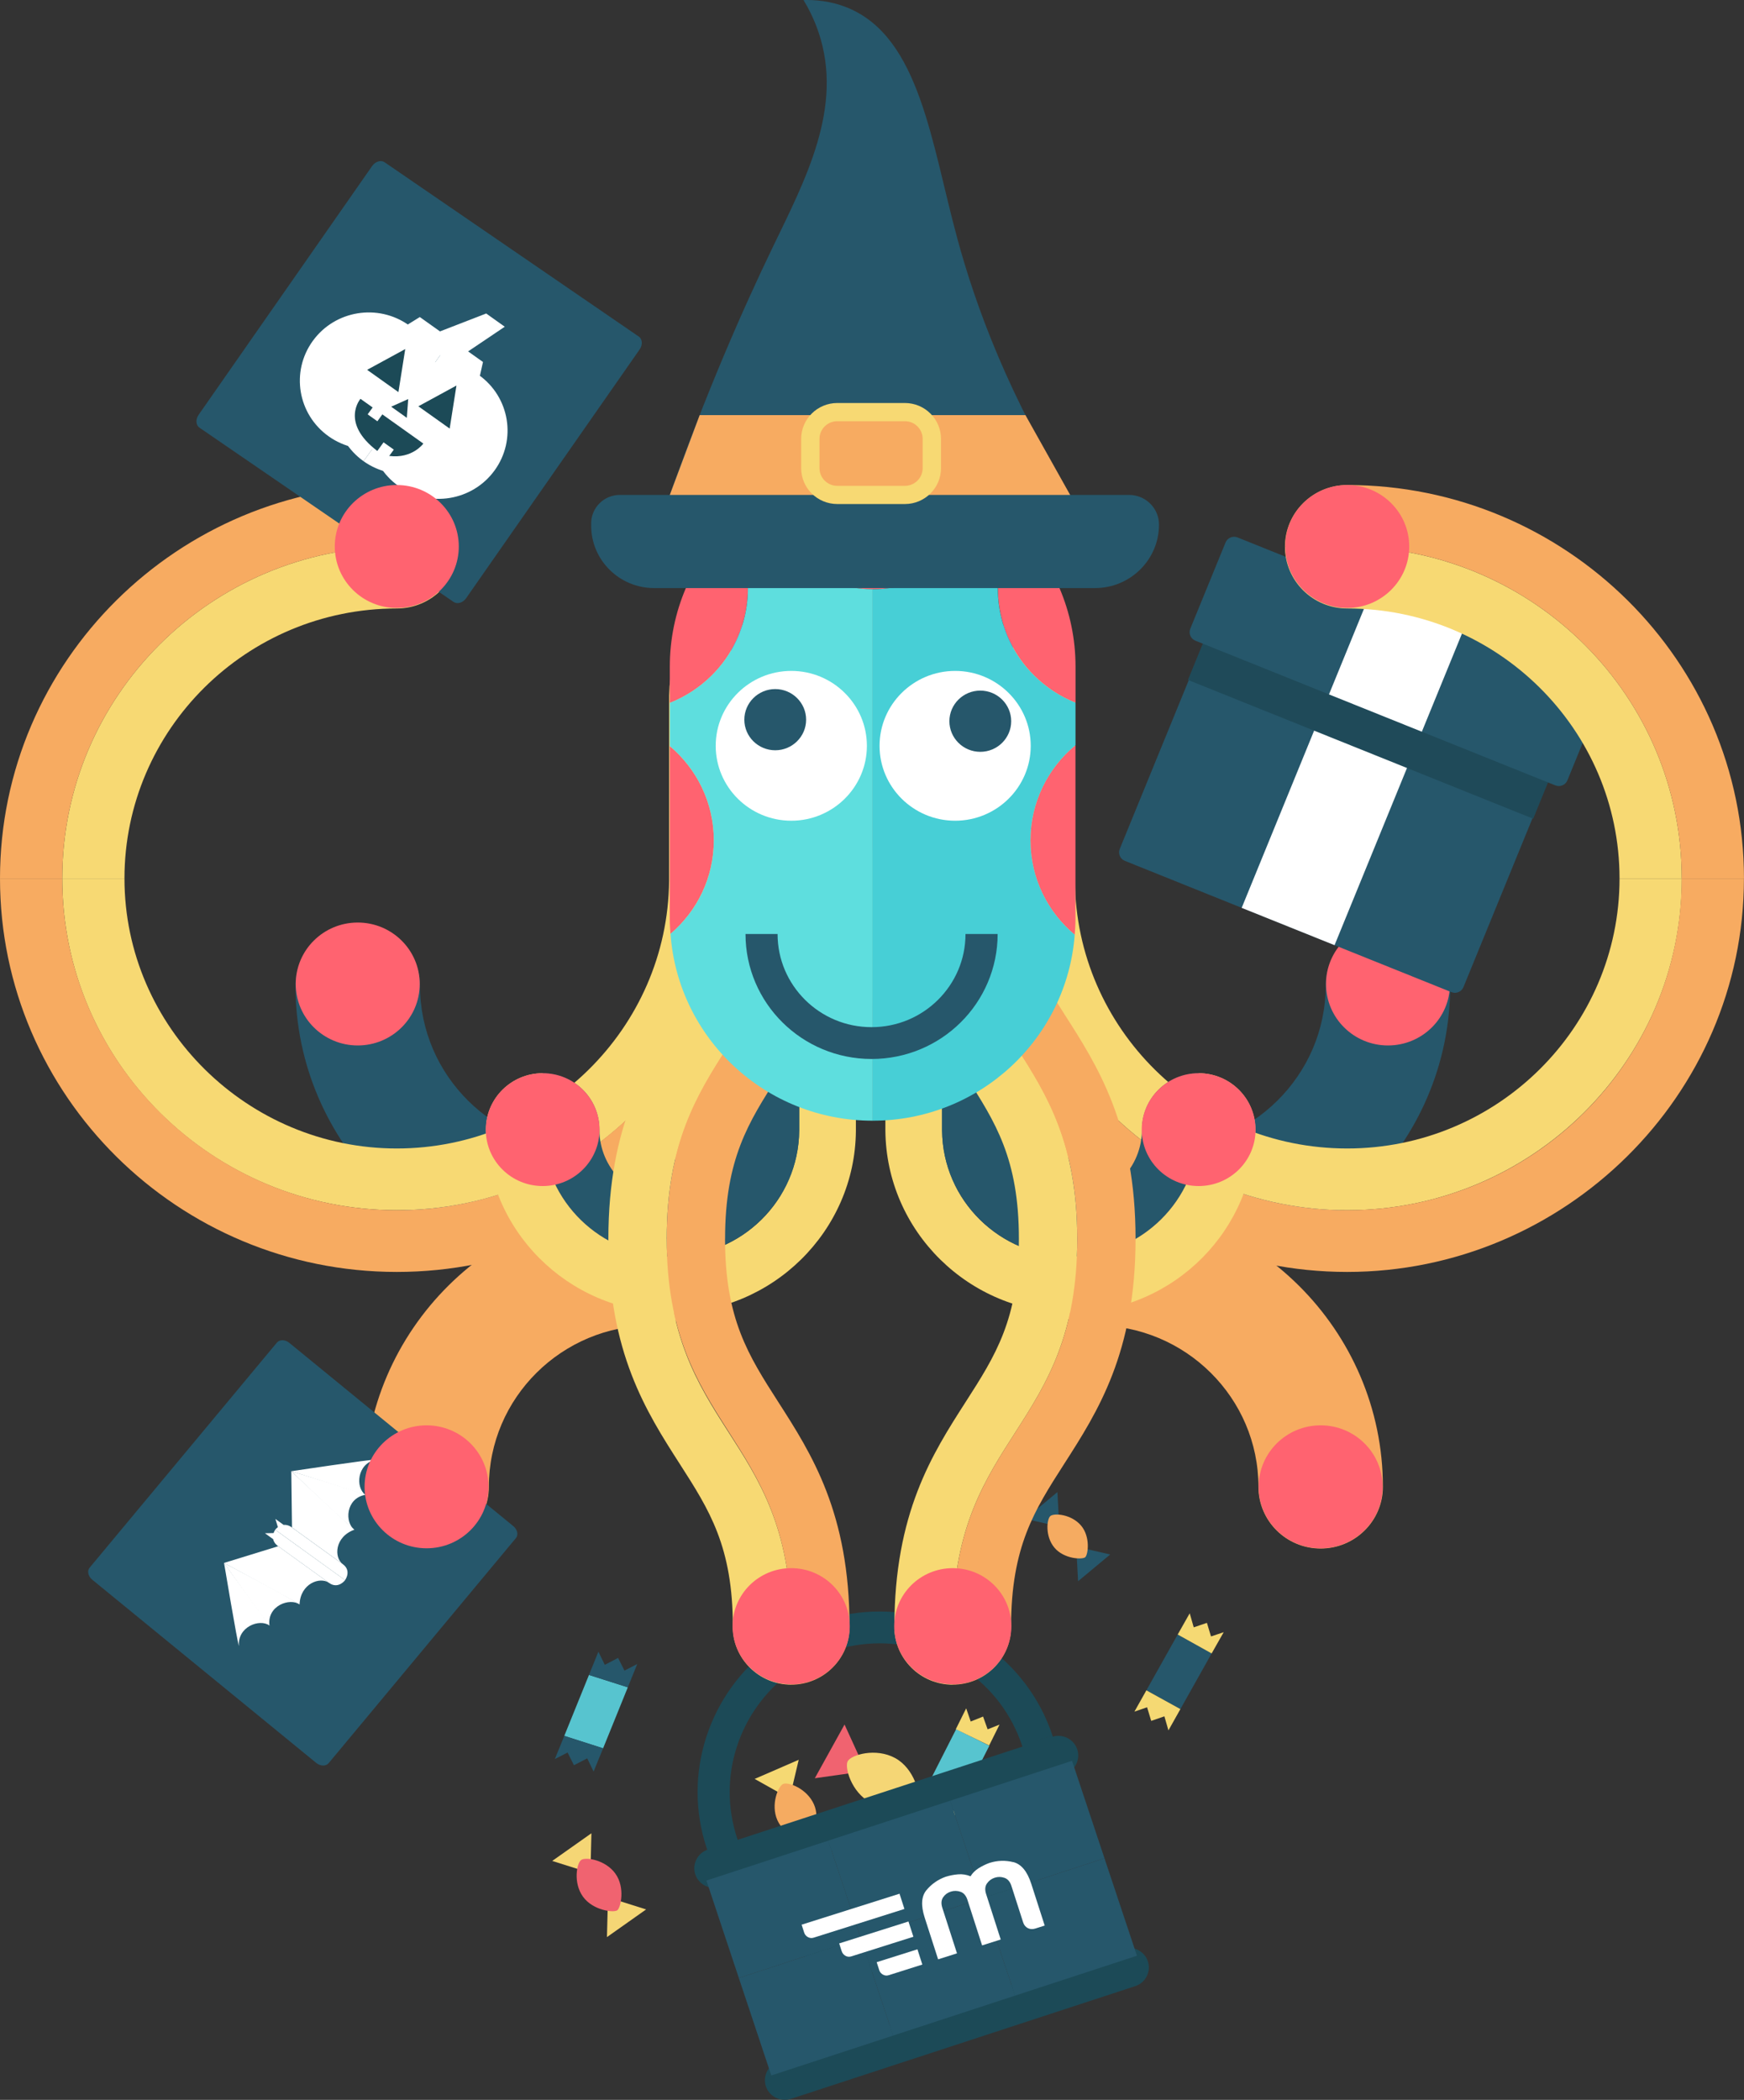 <?xml version="1.0" encoding="UTF-8"?>
<svg id="Layer_2" data-name="Layer 2" xmlns="http://www.w3.org/2000/svg" xmlns:xlink="http://www.w3.org/1999/xlink" viewBox="0 0 491.66 591.92">
  <rect x="0" y="0" width="491.66" height="591.92" fill="#333333" stroke="none"/>
  <defs>
    <style>
      .cls-1 {
        clip-path: url(#clippath);
      }

      .cls-2 {
        fill: none;
      }

      .cls-2, .cls-3, .cls-4, .cls-5, .cls-6, .cls-7, .cls-8, .cls-9, .cls-10, .cls-11, .cls-12, .cls-13, .cls-14, .cls-15, .cls-16, .cls-17, .cls-18 {
        stroke-width: 0px;
      }

      .cls-19 {
        clip-path: url(#clippath-1);
      }

      .cls-20 {
        clip-path: url(#clippath-4);
      }

      .cls-21 {
        clip-path: url(#clippath-3);
      }

      .cls-22 {
        clip-path: url(#clippath-2);
      }

      .cls-23 {
        clip-path: url(#clippath-7);
      }

      .cls-24 {
        clip-path: url(#clippath-8);
      }

      .cls-25 {
        clip-path: url(#clippath-6);
      }

      .cls-26 {
        clip-path: url(#clippath-5);
      }

      .cls-27 {
        clip-path: url(#clippath-9);
      }

      .cls-28 {
        clip-path: url(#clippath-10);
      }

      .cls-29 {
        clip-path: url(#clippath-11);
      }

      .cls-3 {
        fill: #f7d973;
      }

      .cls-4 {
        fill: #f7ab61;
      }

      .cls-5 {
        fill: #f79e2b;
      }

      .cls-6 {
        fill: #5edede;
      }

      .cls-7 {
        fill: #47cfd6;
      }

      .cls-8 {
        fill: #26576b;
      }

      .cls-9 {
        fill: #57c4cf;
      }

      .cls-10 {
        fill: #1a66cc;
      }

      .cls-11 {
        fill: #1c4a57;
      }

      .cls-12 {
        fill: #1f4a59;
      }

      .cls-13 {
        fill: #ff6370;
      }

      .cls-14 {
        fill: #fff;
      }

      .cls-15 {
        fill: #f06370;
      }

      .cls-16 {
        fill: #f5d675;
      }

      .cls-17 {
        fill: #f5ab61;
      }

      .cls-18 {
        fill: #f5d973;
      }
    </style>
    <clipPath id="clippath">
      <rect class="cls-2" width="491.66" height="591.92"/>
    </clipPath>
    <clipPath id="clippath-1">
      <rect class="cls-2" width="491.66" height="591.92"/>
    </clipPath>
    <clipPath id="clippath-2">
      <rect class="cls-2" width="491.66" height="591.92"/>
    </clipPath>
    <clipPath id="clippath-3">
      <rect class="cls-2" width="491.66" height="591.92"/>
    </clipPath>
    <clipPath id="clippath-4">
      <rect class="cls-2" width="491.66" height="591.92"/>
    </clipPath>
    <clipPath id="clippath-5">
      <rect class="cls-2" width="491.66" height="591.92"/>
    </clipPath>
    <clipPath id="clippath-6">
      <rect class="cls-2" width="491.66" height="591.92"/>
    </clipPath>
    <clipPath id="clippath-7">
      <rect class="cls-2" width="491.66" height="591.92"/>
    </clipPath>
    <clipPath id="clippath-8">
      <rect class="cls-2" width="491.66" height="591.92"/>
    </clipPath>
    <clipPath id="clippath-9">
      <rect class="cls-2" width="491.66" height="591.92"/>
    </clipPath>
    <clipPath id="clippath-10">
      <rect class="cls-2" width="491.66" height="591.92"/>
    </clipPath>
    <clipPath id="clippath-11">
      <rect class="cls-2" width="491.66" height="591.92"/>
    </clipPath>
  </defs>
  <g id="Layer_1-2" data-name="Layer 1">
    <g>
      <g class="cls-1">
        <path class="cls-11" d="m292.41,490.6l-4.29,1.41c1.45,4.37,2.14,8.79,2.14,13.14,0,8.78-2.81,17.28-7.85,24.31-5.04,7.02-12.27,12.56-21.17,15.48-4.41,1.44-8.87,2.12-13.26,2.12-8.86,0-17.43-2.79-24.52-7.78-7.09-5-12.67-12.17-15.61-20.99-1.45-4.37-2.14-8.8-2.14-13.15,0-8.78,2.81-17.28,7.85-24.31,5.04-7.02,12.27-12.56,21.17-15.47,4.41-1.44,8.87-2.13,13.26-2.13,8.86,0,17.43,2.79,24.52,7.79,7.09,5,12.67,12.17,15.61,20.99l4.29-1.41,4.29-1.41c-3.56-10.68-10.36-19.43-18.95-25.49-8.59-6.06-18.98-9.44-29.76-9.44-5.33,0-10.76.83-16.09,2.58-10.77,3.52-19.6,10.27-25.71,18.79-6.11,8.52-9.52,18.82-9.53,29.5,0,5.29.84,10.67,2.6,15.96,3.55,10.68,10.36,19.43,18.95,25.48,8.59,6.06,18.98,9.44,29.76,9.44,5.33,0,10.76-.83,16.09-2.57,10.77-3.53,19.6-10.27,25.71-18.79,6.11-8.52,9.52-18.82,9.53-29.5,0-5.29-.84-10.67-2.6-15.95l-4.29,1.41Z"/>
      </g>
      <polygon class="cls-16" points="155.68 524.57 166.73 516.77 166.45 527.97 155.68 524.57"/>
      <polyline class="cls-16" points="171.39 534.84 182.15 538.24 171.11 546.04"/>
      <g class="cls-19">
        <path class="cls-15" d="m173.5,528.17c2.81,3.91,1.49,9.63.51,10.32-1.02.72-6.86.06-9.67-3.86-2.81-3.91-1.73-9.46-.51-10.32,1.32-.93,6.86-.06,9.67,3.85"/>
      </g>
      <polygon class="cls-8" points="289.05 428.13 298.1 420.6 298.63 430.34 289.05 428.13"/>
      <polyline class="cls-8" points="303.4 435.98 312.98 438.19 303.93 445.72"/>
      <g class="cls-22">
        <path class="cls-17" d="m304.77,430.04c2.71,3.21,1.96,8.26,1.16,8.93-.83.69-5.95.52-8.66-2.69-2.71-3.21-2.16-8.09-1.16-8.93,1.08-.9,5.95-.52,8.66,2.69"/>
      </g>
      <polygon class="cls-18" points="212.75 501.45 225.17 496.06 222.59 506.97 212.75 501.45"/>
      <polyline class="cls-5" points="226.01 514.69 235.85 520.2 223.43 525.6"/>
      <g class="cls-21">
        <path class="cls-17" d="m229.45,508.59c1.95,4.4-.52,9.73-1.63,10.21-1.14.5-6.73-1.33-8.67-5.73-1.95-4.4.25-9.61,1.63-10.2,1.49-.65,6.73,1.33,8.67,5.73"/>
      </g>
      <polygon class="cls-15" points="229.71 501.26 238.09 486.12 244.08 499.23 229.71 501.26"/>
      <polyline class="cls-16" points="253.66 504.44 268.03 502.41 259.65 517.55"/>
      <g class="cls-20">
        <path class="cls-16" d="m252.34,495.56c5.46,2.97,7.15,10.31,6.41,11.65-.77,1.4-7.9,3.87-13.36.9-5.46-2.97-7.33-9.98-6.41-11.65,1-1.81,7.9-3.87,13.36-.9"/>
      </g>
      <polygon class="cls-8" points="332.01 460.75 341.6 466.04 332.77 481.77 323.18 476.48 332.01 460.75"/>
      <polygon class="cls-18" points="323.18 476.48 332.77 481.77 329.4 487.77 328.26 483.81 324.54 485.09 323.38 481.26 319.81 482.48 323.18 476.48"/>
      <polygon class="cls-18" points="341.58 466.08 332.01 460.75 335.4 454.76 336.53 458.72 340.25 457.46 341.4 461.29 344.98 460.09 341.58 466.08"/>
      <polygon class="cls-9" points="271.11 507.44 261.76 502.77 269.55 487.43 278.91 492.1 271.11 507.44"/>
      <polygon class="cls-18" points="278.86 492.02 269.46 487.43 272.38 481.55 273.66 485.27 277.14 483.87 278.43 487.47 281.78 486.14 278.86 492.02"/>
      <polygon class="cls-18" points="261.82 502.82 271.21 507.44 268.27 513.31 267 509.59 263.51 510.97 262.23 507.37 258.88 508.69 261.82 502.82"/>
      <g class="cls-26">
        <path class="cls-11" d="m320.05,559.86l-97.08,31.78c-2.92.95-6.09-.63-7.05-3.52-.96-2.89.63-6.04,3.55-6.99l97.08-31.78c2.92-.96,6.09.63,7.05,3.52.96,2.89-.63,6.04-3.55,6.99"/>
        <path class="cls-11" d="m300.14,500.1l-97.08,31.78c-2.92.96-6.09-.63-7.05-3.52-.96-2.89.64-6.04,3.55-6.99l97.08-31.78c2.92-.95,6.09.63,7.05,3.52.96,2.89-.63,6.04-3.55,6.99"/>
      </g>
      <polygon class="cls-8" points="208.29 557.57 199.15 530.1 233.5 518.85 242.65 546.32 208.29 557.57"/>
      <polygon class="cls-8" points="242.65 546.32 233.5 518.85 267.86 507.6 277.01 535.07 242.65 546.32"/>
      <polygon class="cls-8" points="277.01 535.07 267.86 507.6 302.22 496.35 311.37 523.82 277.01 535.07"/>
      <polygon class="cls-8" points="217.44 585.04 208.29 557.57 242.65 546.32 251.8 573.79 217.44 585.04"/>
      <polygon class="cls-8" points="251.8 573.79 242.65 546.32 277.01 535.07 286.16 562.54 251.8 573.79"/>
      <polygon class="cls-8" points="286.16 562.54 277.01 535.07 311.37 523.82 320.52 551.29 286.16 562.54"/>
      <polygon class="cls-9" points="170.02 492.83 159.07 489.34 166.04 472.14 176.99 475.63 170.02 492.83"/>
      <polygon class="cls-8" points="176.99 475.63 166.04 472.14 168.7 465.58 170.5 469.29 174.25 467.34 176.05 470.92 179.65 469.06 176.99 475.63"/>
      <polygon class="cls-8" points="159.09 489.3 170.03 492.82 167.34 499.38 165.55 495.66 161.8 497.59 160.01 494.01 156.41 495.86 159.09 489.3"/>
      <g class="cls-25">
        <path class="cls-14" d="m285.66,524.91c-2.25-.56-4.48-.49-6.72.22-1.1.4-2.13.91-3.08,1.51-.95.61-1.7,1.35-2.25,2.25-1.16-.46-2.33-.65-3.53-.54-1.2.1-2.38.33-3.54.7-2.15.79-3.94,2.04-5.37,3.77-1.43,1.73-1.59,4.3-.49,7.72l3.79,11.77,5.32-1.69-4.13-12.82c-.39-1.2-.31-2.2.22-2.98.53-.78,1.25-1.31,2.17-1.6.91-.29,1.83-.27,2.74.05.91.32,1.56,1.09,1.95,2.29l4.13,12.82,5.25-1.66-4.12-12.82c-.39-1.2-.3-2.2.25-2.99.55-.79,1.29-1.33,2.21-1.62.91-.29,1.82-.27,2.73.05.91.32,1.57,1.09,1.95,2.29l3.3,10.26c.24.75.68,1.29,1.32,1.62.64.32,1.33.36,2.1.12l2.66-.84-3.79-11.77c-1.13-3.52-2.83-5.56-5.08-6.13"/>
        <path class="cls-14" d="m247.86,555.33c.18.57.54,1,1.06,1.29.53.29,1.08.34,1.66.15l9.44-2.99-1.38-4.3-11.49,3.63.71,2.21Z"/>
        <path class="cls-14" d="m237.3,550.03c.18.57.54,1,1.06,1.29.53.29,1.08.34,1.66.15l17.48-5.53-1.39-4.3-19.53,6.18.71,2.22Z"/>
        <path class="cls-14" d="m226.7,544.75c.18.57.54,1,1.06,1.29.53.29,1.08.34,1.66.15l25.55-8.08-1.38-4.3-27.6,8.73.71,2.21Z"/>
        <path class="cls-8" d="m327.45,358.54c-44.52,0-81.03-35.91-81.37-80.05v-37.34h.14c1.47-16.1,13.53-17.42,17.4-17.42,2.78,0,16.07.88,17.44,17.42h.1v9.93c0,10.83,0,26.72,0,27.23.2,25.01,20.96,45.43,46.28,45.43s46.29-20.58,46.29-45.89c0-9.6,7.86-17.39,17.55-17.39s17.55,7.78,17.55,17.39c0,44.49-36.5,80.69-81.38,80.69"/>
        <path class="cls-4" d="m372.31,436.51c-9.69,0-17.54-7.79-17.54-17.4,0-25.08-20.59-45.5-45.9-45.5-9.69,0-17.55-7.79-17.55-17.4s7.86-17.4,17.55-17.4c44.66,0,80.99,36.02,80.99,80.3,0,9.61-7.86,17.4-17.55,17.4"/>
        <path class="cls-8" d="m164.68,358.54c-44.89,0-81.38-36.19-81.38-80.69,0-9.6,7.86-17.39,17.55-17.39s17.55,7.78,17.55,17.39c0,25.3,20.77,45.89,46.29,45.89s46.08-20.42,46.28-45.51v-34.39l.12-2.68c1.36-16.54,14.65-17.42,17.43-17.42,8.31,0,17.14,6.1,17.53,17.42h.02v37.35c-.35,44.13-36.86,80.04-81.38,80.04"/>
        <path class="cls-3" d="m188.75,193.39l-.12,2.66v7.41c0,14.51-.01,39.99-.01,44.17v.6c-.32,41.64-34.76,75.51-76.76,75.51s-76.77-34.14-76.77-76.11h-17.54c0,51.64,42.22,93.51,94.31,93.51s93.91-41.47,94.32-92.77v-.74c0-6.01,0-48.34,0-71.65-1.71,0-16.02.51-17.43,17.41"/>
        <path class="cls-3" d="m17.55,247.63h17.54c0-41.97,34.44-76.11,76.77-76.11,9.69,0,17.55-7.79,17.55-17.4,0-.16-.02-.31-.02-.47-7.92.2-17.95.47-18.07.47-51.84.29-93.77,42.04-93.77,93.51"/>
        <path class="cls-4" d="m111.32,154.12c.12,0,10.15-.27,18.07-.47-.25-9.38-8-16.93-17.53-16.93C50.18,136.72,0,186.48,0,247.63h17.55c0-51.46,41.93-93.22,93.77-93.51"/>
        <path class="cls-10" d="m223.73,198.47v-5.08h-.03c-.58-12.74-10.67-17.41-17.52-17.41,0,23.32,0,65.64,0,71.65h17.55v-49.16Z"/>
        <path class="cls-4" d="m206.18,248.37c-.4,51.31-42.47,92.77-94.32,92.77s-94.31-41.87-94.31-93.51H0c0,61.16,50.18,110.91,111.86,110.91s111.38-49.36,111.86-109.97c0-.04,0-.09,0-.94h-17.55v.74Z"/>
        <path class="cls-10" d="m285.48,198.36v-22.38c-6.85,0-16.94,4.67-17.52,17.41l-.03,1.09v53.15h17.55v-49.27Z"/>
        <path class="cls-4" d="m120.26,436.51c-9.69,0-17.55-7.79-17.55-17.4,0-44.28,36.34-80.3,80.99-80.3,9.7,0,17.56,7.8,17.56,17.4s-7.86,17.4-17.56,17.4c-25.3,0-45.88,20.42-45.88,45.5,0,9.61-7.87,17.4-17.56,17.4"/>
        <path class="cls-8" d="m127.89,169.69l-71.65-49.13c-1.04-.71-1.15-2.34-.24-3.64l48.91-70.12c.91-1.3,2.48-1.77,3.52-1.06l71.65,49.13c1.04.71,1.15,2.34.24,3.64l-48.91,70.11c-.9,1.3-2.48,1.77-3.52,1.06"/>
        <path class="cls-13" d="m118.33,277.37c0,9.58-7.83,17.33-17.48,17.33s-17.48-7.76-17.48-17.33,7.83-17.32,17.48-17.32,17.48,7.75,17.48,17.32"/>
        <path class="cls-13" d="m408.77,277.37c0,9.58-7.83,17.33-17.48,17.33s-17.47-7.76-17.47-17.33,7.83-17.32,17.47-17.32,17.48,7.75,17.48,17.32"/>
        <path class="cls-13" d="m389.78,419.11c0,9.57-7.82,17.33-17.47,17.33s-17.48-7.76-17.48-17.33,7.82-17.33,17.48-17.33,17.47,7.76,17.47,17.33"/>
        <path class="cls-8" d="m145.44,433.57l-52.79,63.44c-.76.92-2.33.89-3.5-.07l-63.15-51.65c-1.17-.96-1.49-2.48-.73-3.39l52.79-63.44c.77-.92,2.33-.89,3.5.07l63.15,51.66c1.17.96,1.49,2.47.73,3.39"/>
        <path class="cls-14" d="m77.13,432.14l-2.44.06,2.31,1.67c.14.66.55,1.36,1.44,2,.96.69,11.71,8.44,14.31,10.32,2.6,1.87,4.54-.77,4.54-.77l-19.7-14.2s-.27.37-.46.93"/>
        <path class="cls-14" d="m79.22,433.35c.38.28.47.81.19,1.19-.28.38-.82.46-1.21.19-.38-.28-.47-.81-.19-1.19.28-.38.82-.46,1.2-.19"/>
        <path class="cls-14" d="m92.65,442.55c-.38-.28-.92-.19-1.2.19-.28.38-.2.92.19,1.19l.07.04h0s.99.72.99.72h0s.06.04.06.04c.39.28.92.2,1.2-.19.28-.38.2-.92-.19-1.19l-.07-.04h0s-.99-.72-.99-.72h0s-.06-.05-.06-.05Z"/>
        <path class="cls-14" d="m78.34,430.49l-.7-2.32,2.31,1.67c.68-.07,1.48.1,2.36.74.96.69,11.71,8.44,14.31,10.32,2.6,1.88.66,4.52.66,4.52l-19.7-14.21s.27-.36.75-.72"/>
        <path class="cls-14" d="m80.15,432.09c.38.28.92.19,1.2-.19.28-.38.19-.92-.19-1.19-.38-.28-.92-.19-1.2.19-.28.38-.19.92.19,1.19"/>
        <path class="cls-14" d="m93.11,441.91c-.38-.28-.47-.81-.19-1.19.28-.38.82-.47,1.2-.19l.06.05h0s.99.71.99.71h0s.07.05.07.05c.39.28.47.81.19,1.19-.28.38-.82.47-1.2.19l-.06-.05h0s-.99-.71-.99-.71h0s-.07-.05-.07-.05Z"/>
        <path class="cls-14" d="m78.44,435.86l14.31,10.32c-2.51-1.81-8.09.18-8.3,6.09-.99-.72-21.31-11.7-21.31-11.7l15.29-4.71Z"/>
        <path class="cls-14" d="m75.97,458.22c-.74-5.65,5.79-7.9,8.48-5.95-2.7-1.94-21.31-11.7-21.31-11.7,0,0,12.08,17.11,12.82,17.65"/>
        <path class="cls-14" d="m67.36,464.02c-.48-5.42,5.8-7.84,8.62-5.81l-12.82-17.65s3.78,22.65,4.21,23.46"/>
        <path class="cls-14" d="m82.32,430.58l14.31,10.32c-2.51-1.81-2.32-7.68,3.28-9.7-.99-.72-17.79-16.49-17.79-16.49l.2,15.87Z"/>
        <path class="cls-14" d="m103,421.36c-5.65,1.05-5.79,7.9-3.09,9.84-2.69-1.94-17.79-16.49-17.79-16.49,0,0,20.14,6.12,20.89,6.65"/>
        <path class="cls-14" d="m105.92,411.44c-5.34,1.22-5.74,7.88-2.92,9.92l-20.89-6.65s22.9-3.42,23.8-3.27"/>
        <path class="cls-8" d="m409.17,279.67l-92.06-37.01c-1.33-.54-1.98-2.04-1.43-3.37l29.24-71.5c.54-1.32,2.06-1.96,3.39-1.43l92.06,37.01c1.33.54,1.98,2.04,1.44,3.37l-29.24,71.51c-.54,1.32-2.06,1.96-3.39,1.42"/>
      </g>
      <polygon class="cls-14" points="372.78 200.31 350.05 255.91 376.23 266.43 398.96 210.84 372.78 200.31"/>
      <polygon class="cls-12" points="432.23 230.79 334.9 191.66 345.68 165.31 443 204.43 432.23 230.79"/>
      <g class="cls-23">
        <path class="cls-8" d="m438.48,221.39l-101.48-40.79c-1.33-.54-1.98-2.04-1.44-3.37l9.94-24.31c.54-1.32,2.06-1.96,3.39-1.42l101.48,40.79c1.33.54,1.98,2.04,1.44,3.37l-9.94,24.31c-.54,1.32-2.06,1.96-3.39,1.42"/>
      </g>
      <polygon class="cls-14" points="412.74 177.16 386.56 166.63 374.66 195.74 400.84 206.26 412.74 177.16"/>
      <g class="cls-24">
        <path class="cls-13" d="m137.73,419.11c0,9.57-7.82,17.33-17.47,17.33s-17.48-7.76-17.48-17.33,7.83-17.33,17.48-17.33,17.47,7.76,17.47,17.33"/>
        <path class="cls-3" d="m456.57,247.63c0,41.97-34.44,76.11-76.77,76.11s-76.44-33.87-76.76-75.42v-.69c0-4.4,0-29.71,0-44.17v-10.07h-.12c-1.41-16.9-15.72-17.41-17.43-17.41v72.39c.4,51.32,42.48,92.78,94.32,92.78s94.32-41.87,94.32-93.51h-17.54Z"/>
        <path class="cls-4" d="m379.79,341.14c-51.84,0-93.91-41.46-94.32-92.77v-.74h-17.55v.88c.48,60.67,50.66,110.03,111.86,110.03s111.86-49.75,111.86-110.91h-17.55c0,51.64-42.23,93.51-94.32,93.51"/>
        <path class="cls-3" d="m381.24,154.13c-.3,0-10.78,0-18.99,0,0,9.6,7.86,17.39,17.55,17.39,42.33,0,76.77,34.14,76.77,76.11h17.54c0-51.17-41.45-92.73-92.87-93.5"/>
        <path class="cls-4" d="m379.79,136.72c-9.69,0-17.55,7.79-17.55,17.4h0c8.2,0,18.69,0,18.99,0,51.42.77,92.87,42.33,92.87,93.5h17.55c0-61.15-50.19-110.9-111.86-110.9"/>
        <path class="cls-13" d="m397.28,154.05c0,9.57-7.83,17.33-17.48,17.33s-17.48-7.76-17.48-17.33,7.83-17.33,17.48-17.33,17.48,7.76,17.48,17.33"/>
        <path class="cls-3" d="m188.4,354.19v15.85c-28.4-.4-51.4-23.41-51.4-51.66,0-8.76,7.16-15.85,15.98-15.85h.01c0,7.95.01,16.97.02,17.22.72,18.92,16.23,34.06,35.39,34.44"/>
        <path class="cls-3" d="m189.14,370.08c-.25,0-.49-.03-.75-.03v-15.85c.26,0,.5.04.75.04,19.88,0,36.02-15.9,36.17-35.58,0-.06,0-22.96,0-36.94,7.74,0,15.75,5.92,15.98,15.86v.39s0,.06,0,.06v20.75c-.23,28.29-23.62,51.3-52.16,51.3"/>
        <path class="cls-8" d="m189.14,354.24c-.25,0-.49-.03-.75-.04v-15.85c.26,0,.5.04.75.04,11.05,0,20.09-8.91,20.19-19.73v-21.08h.02c.46-11.54,9.93-15.86,15.96-15.86,0,13.98,0,36.88,0,36.94-.14,19.67-16.29,35.57-36.17,35.57"/>
        <path class="cls-8" d="m153.01,319.75c-.01-.25-.02-9.27-.02-17.22,8.83,0,15.98,7.1,15.98,15.85,0,10.78,8.66,19.58,19.43,19.97v15.85c-19.16-.38-34.67-15.53-35.39-34.44"/>
        <path class="cls-3" d="m302.79,370.03v-15.85c19.18-.54,34.63-15.85,35.11-34.88.01-.2.01-10.06.01-16.77h0c8.83,0,15.99,7.09,15.99,15.85,0,28.16-22.84,51.09-51.12,51.64"/>
        <path class="cls-3" d="m301.76,354.24c.35,0,.69-.04,1.04-.05v15.84c-.35.01-.69.05-1.04.05-28.54,0-51.93-23.01-52.16-51.42v-21.08h0c.23-9.94,8.24-15.86,15.98-15.86v36.94c.16,19.67,16.3,35.57,36.17,35.57"/>
        <path class="cls-8" d="m301.76,354.24c-19.88,0-36.01-15.9-36.17-35.57v-36.94c6.03,0,15.5,4.33,15.97,15.86v.8s.01.08.01.08v20.07c.09,10.94,9.15,19.85,20.19,19.85.35,0,.69-.03,1.04-.05v15.85c-.35.01-.69.05-1.04.05"/>
        <path class="cls-8" d="m302.79,354.18v-15.85c10.65-.54,19.15-9.28,19.15-19.95,0-8.76,7.15-15.85,15.98-15.85,0,6.71,0,16.57-.01,16.77-.48,19.03-15.93,34.34-35.11,34.88"/>
        <path class="cls-13" d="m169.02,318.43c0-8.78-7.18-15.91-16.03-15.91s-16.04,7.12-16.04,15.91,7.18,15.9,16.04,15.9,16.03-7.12,16.03-15.9"/>
        <path class="cls-13" d="m353.96,318.43c0-8.78-7.18-15.91-16.04-15.91s-16.05,7.12-16.05,15.91,7.18,15.9,16.05,15.9,16.04-7.12,16.04-15.9"/>
        <path class="cls-3" d="m187.95,349.23c0-53.76,33.91-54.66,35.07-106.64,0-.35.02-9.61.02-19.03-9.08.01-16.44,7.31-16.44,16.31,0,22.59-6.6,32.89-14.97,45.92-9.43,14.69-20.12,31.35-20.12,63.43s10.69,48.73,20.12,63.43c8.37,13.04,14.97,23.33,14.97,45.92,0,9.01,7.38,16.31,16.45,16.31v-17.5c-.52-53.49-35.09-53.88-35.09-108.16"/>
        <path class="cls-4" d="m204.41,349.23c0-22.6,6.61-32.89,14.97-45.92,9.43-14.69,20.13-31.35,20.13-63.44,0-9-7.37-16.31-16.46-16.31h-.01c0,9.42-.01,18.68-.02,19.03-1.15,51.97-35.07,52.88-35.07,106.64s34.57,54.67,35.09,108.16v17.5c9.09,0,16.46-7.3,16.46-16.31,0-32.09-10.7-48.74-20.13-63.43-8.36-13.04-14.97-23.33-14.97-45.92"/>
        <path class="cls-13" d="m239.56,458.41c0,9.05-7.39,16.38-16.51,16.38s-16.53-7.33-16.53-16.38,7.4-16.37,16.53-16.37,16.51,7.33,16.51,16.37"/>
        <path class="cls-3" d="m303.69,349.23c0-53.93-34.13-54.67-35.08-107.13,0-.34-.01-9.15-.01-18.54h-.01c-9.08,0-16.45,7.31-16.45,16.31,0,32.09,10.69,48.74,20.12,63.44,8.37,13.03,14.98,23.32,14.98,45.92s-6.61,32.88-14.98,45.92c-9.43,14.69-20.12,31.34-20.12,63.43,0,9.01,7.37,16.31,16.45,16.31h0c0-8.51.01-18.07.02-18.47.91-52.52,35.08-53.24,35.08-107.18"/>
        <path class="cls-4" d="m300.02,285.79c-8.37-13.04-14.97-23.33-14.97-45.92,0-9-7.37-16.3-16.45-16.31,0,9.39.01,18.2.01,18.54.95,52.45,35.08,53.2,35.08,107.13s-34.16,54.66-35.08,107.18c0,.4-.01,9.96-.02,18.47,9.08,0,16.45-7.3,16.45-16.31,0-22.59,6.6-32.88,14.97-45.92,9.43-14.69,20.12-31.34,20.12-63.43s-10.69-48.74-20.12-63.43"/>
        <path class="cls-13" d="m285.11,458.41c0,9.05-7.4,16.38-16.51,16.38s-16.52-7.33-16.52-16.38,7.39-16.37,16.52-16.37,16.51,7.33,16.51,16.37"/>
      </g>
      <polygon class="cls-10" points="245.91 131.22 246.08 131.22 246.13 131.22 246.01 131.21 245.91 131.22"/>
      <g class="cls-27">
        <path class="cls-13" d="m246.08,166.09c15.62,0,28.84-10.11,33.43-24.07-9.39-6.75-20.9-10.78-33.37-10.8h-.23c-12.44.02-23.91,4.03-33.3,10.74,4.57,14,17.82,24.14,33.47,24.14"/>
        <path class="cls-13" d="m291.56,190.43c3.44,3.41,7.41,5.96,11.65,7.66v-10.18c0-15.68-6.42-29.87-16.79-40.13-8.18,13.41-6.54,31.07,5.15,42.65"/>
        <path class="cls-13" d="m303.2,210.05c-7.76,6.39-12.7,16.04-12.7,26.82s4.86,20.23,12.48,26.62c.11-1.42.21-2.84.21-4.29v-49.16Z"/>
        <path class="cls-13" d="m201.24,236.88c0-10.65-4.83-20.16-12.42-26.56v48.89c0,1.37.1,2.71.2,4.04,7.46-6.39,12.21-15.82,12.21-26.37"/>
        <path class="cls-13" d="m205.71,147.71c-10.43,10.27-16.88,24.49-16.88,40.21v10.22c4.28-1.71,8.3-4.26,11.78-7.7,11.7-11.6,13.33-29.31,5.1-42.73"/>
        <path class="cls-7" d="m303.2,210.05v-11.96c-4.24-1.71-8.21-4.26-11.65-7.66-11.69-11.58-13.33-29.24-5.14-42.65-2.14-2.11-4.47-4.01-6.91-5.76-4.59,13.96-17.81,24.07-33.43,24.07h-.07s0,149.82,0,149.82c30.13,0,54.76-23.11,56.98-52.42-7.63-6.4-12.48-15.94-12.48-26.62s4.94-20.43,12.7-26.82"/>
        <path class="cls-6" d="m212.61,141.95c-2.44,1.75-4.77,3.65-6.9,5.75,8.23,13.42,6.6,31.12-5.1,42.73-3.48,3.44-7.49,6-11.78,7.7v12.18c7.58,6.4,12.41,15.91,12.41,26.56s-4.75,19.99-12.21,26.37c2.09,29.43,26.78,52.67,56.98,52.67v-149.83c-15.62-.02-28.83-10.15-33.4-24.13"/>
        <path class="cls-14" d="m223.08,189.12c-11.75,0-21.31,9.47-21.31,21.12s9.56,21.11,21.31,21.11,21.31-9.47,21.31-21.11-9.56-21.12-21.31-21.12"/>
        <path class="cls-8" d="m218.55,194.24c-4.8,0-8.71,3.87-8.71,8.63s3.91,8.62,8.71,8.62,8.71-3.87,8.71-8.62-3.91-8.63-8.71-8.63"/>
        <path class="cls-14" d="m269.27,189.12c-11.75,0-21.31,9.47-21.31,21.12s9.56,21.11,21.31,21.11,21.31-9.47,21.31-21.11-9.56-21.12-21.31-21.12"/>
        <path class="cls-8" d="m276.36,194.67c-4.8,0-8.71,3.87-8.71,8.63s3.91,8.63,8.71,8.63,8.71-3.87,8.71-8.63-3.91-8.63-8.71-8.63"/>
        <path class="cls-8" d="m272.19,263.28c0,7.27-2.96,13.8-7.76,18.57-4.81,4.76-11.4,7.69-18.73,7.69-7.33,0-13.92-2.93-18.73-7.69-4.8-4.77-7.76-11.3-7.76-18.57h-9.04c0,9.71,3.98,18.55,10.41,24.91,6.42,6.37,15.33,10.32,25.13,10.32,9.8,0,18.71-3.95,25.13-10.32,6.42-6.36,10.41-15.2,10.41-24.91h-9.04Z"/>
        <path class="cls-14" d="m139.44,132.59c-6.26,8.64-18.39,10.62-27.11,4.41-8.71-6.2-10.71-18.24-4.45-26.88,6.26-8.64,18.39-10.62,27.11-4.41,8.71,6.2,10.71,18.24,4.45,26.88"/>
      </g>
      <polygon class="cls-14" points="137.06 88.37 142.3 92.1 131.2 99.57 123.08 93.79 137.06 88.37"/>
      <polygon class="cls-14" points="113.41 92.43 118.35 89.37 136.16 102.04 134.89 107.72 113.41 92.43"/>
      <g class="cls-28">
        <path class="cls-14" d="m119.74,118.57c-6.26,8.64-18.39,10.62-27.11,4.41-8.71-6.2-10.71-18.24-4.45-26.88,6.26-8.64,18.39-10.62,27.11-4.41,8.71,6.2,10.71,18.24,4.45,26.88"/>
        <path class="cls-14" d="m98.03,103.12c-6.26,8.64-4.26,20.67,4.45,26.88l22.66-31.29c-8.72-6.2-20.85-4.23-27.11,4.41"/>
        <path class="cls-14" d="m125.14,98.71l-22.66,31.29c8.71,6.2,20.85,4.23,27.11-4.41,6.26-8.64,4.26-20.67-4.45-26.88"/>
      </g>
      <polygon class="cls-11" points="114.24 98.4 112.32 110.53 103.5 104.25 114.24 98.4"/>
      <polyline class="cls-11" points="117.94 114.53 128.68 108.68 126.77 120.81"/>
      <polyline class="cls-11" points="110.28 114.64 115.08 112.49 114.69 117.78"/>
      <g class="cls-29">
        <path class="cls-11" d="m101.61,112.41l3.44,2.45-1.4,1.94,2.74,1.95,1.4-1.94,11.56,8.23s-3.14,4.34-9.62,3.48c.73-1,1.29-1.78,1.29-1.78l-2.89-2.05-1.76,2.43c-10.54-8.01-4.75-14.69-4.75-14.69"/>
        <path class="cls-13" d="m129.34,154.05c0,9.57-7.82,17.33-17.48,17.33s-17.48-7.76-17.48-17.33,7.82-17.33,17.48-17.33,17.48,7.76,17.48,17.33"/>
        <path class="cls-8" d="m308.69,165.77h-124.28c-9.8,0-17.75-7.88-17.75-17.59v-.65c0-4.43,3.62-8.02,8.09-8.02h143.55c4.66,0,8.44,3.75,8.44,8.37,0,9.88-8.08,17.89-18.05,17.89"/>
        <path class="cls-8" d="m303.2,141.95h-115.25c11.15-31.51,21.74-55.33,29.75-71.96,9.21-19.13,20.29-39.68,13.02-61.01-1.34-3.94-3-6.99-4.2-8.97,3.08-.08,7.69.19,12.6,2.24,20.2,8.45,23.42,37.97,30.76,64.98,5.09,18.76,14.46,44.77,33.32,74.72"/>
        <path class="cls-4" d="m289.09,117.02h-91.84c-2.81,7.5-5.62,14.99-8.42,22.49h112.86c-4.2-7.5-8.4-14.99-12.6-22.49"/>
        <path class="cls-3" d="m255.09,139.51v-2.56h-19.03c-1.4,0-2.64-.55-3.56-1.46-.91-.91-1.47-2.14-1.47-3.52v-8.26c0-1.39.56-2.61,1.47-3.52.92-.91,2.16-1.46,3.56-1.46h19.03c1.4,0,2.64.55,3.55,1.46.91.91,1.47,2.14,1.47,3.52v8.26c0,1.39-.56,2.61-1.47,3.52-.92.91-2.16,1.46-3.55,1.46v5.13c5.63,0,10.19-4.52,10.19-10.11v-8.26c0-5.58-4.56-10.11-10.19-10.11h-19.03c-5.63,0-10.19,4.52-10.2,10.11v8.26c0,5.58,4.56,10.11,10.2,10.11h19.03v-2.56Z"/>
      </g>
    </g>
  </g>
</svg>